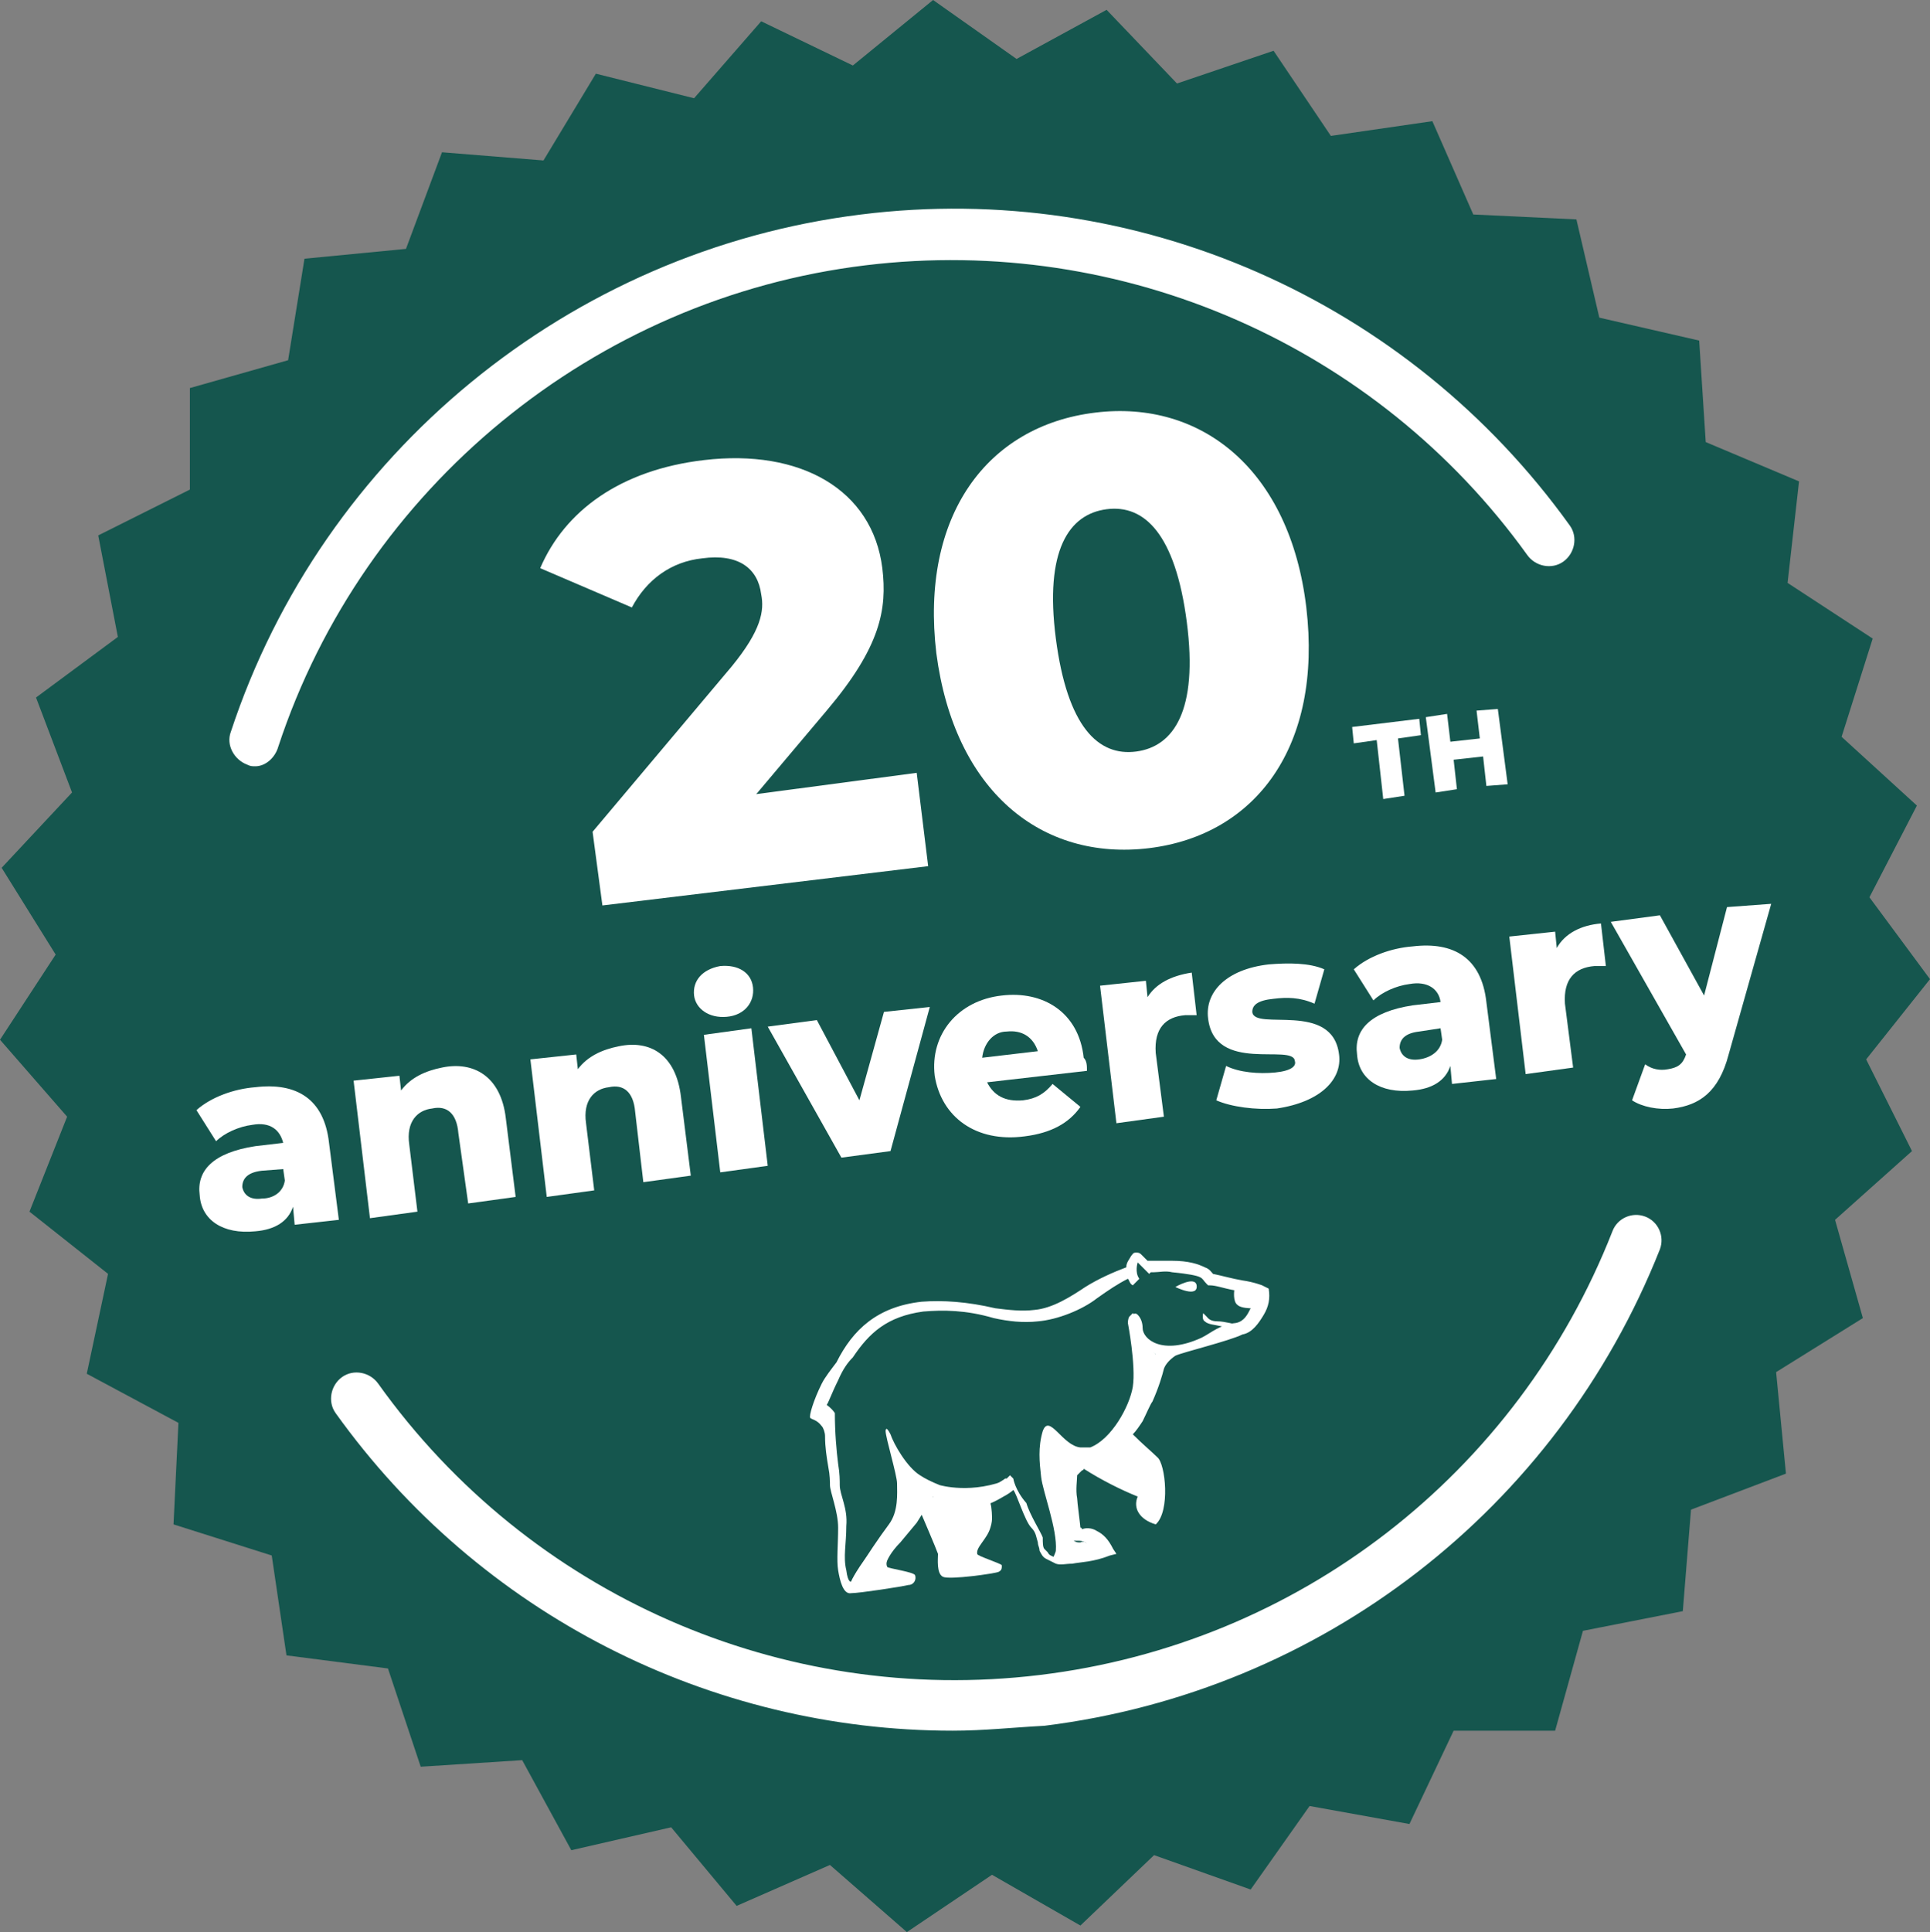 <?xml version="1.0" encoding="utf-8"?>
<!-- Generator: Adobe Illustrator 27.0.1, SVG Export Plug-In . SVG Version: 6.00 Build 0)  -->
<svg version="1.1" id="Layer_1" xmlns="http://www.w3.org/2000/svg" xmlns:xlink="http://www.w3.org/1999/xlink" x="0px" y="0px"
	 viewBox="0 0 117.9 118" style="enable-background:new 0 0 117.9 118;" xml:space="preserve">
<rect x="0" y="0" width="117.9" height="118" fill="#808080" stroke="none"/>
<style type="text/css">
	.st0{fill:#15564E;}
	.st1{fill:#FFFFFF;}
	.st2{enable-background:new    ;}
</style>
<polygon class="st0" points="117.9,59.8 114,64.7 116.8,70.3 112.1,74.5 113.8,80.5 108.5,83.8 109.1,90 103.3,92.2 102.8,98.4 
	96.7,99.6 95,105.7 88.8,105.7 86.1,111.4 80,110.3 76.4,115.4 70.5,113.3 66,117.6 60.6,114.5 55.4,118 50.7,113.9 45,116.4 
	41,111.6 34.9,113 31.9,107.5 25.7,107.9 23.7,101.9 17.5,101.1 16.6,95 10.6,93.1 10.9,86.9 5.3,83.9 6.6,77.8 1.8,74 4.1,68.2 
	0,63.5 3.4,58.3 0.1,53 4.4,48.4 2.2,42.6 7.2,38.9 6,32.7 11.6,29.9 11.6,23.7 17.6,22 18.6,15.8 24.8,15.2 27,9.3 33.2,9.8 
	36.4,4.5 42.4,6 46.5,1.3 52.1,4 57,0 62.1,3.6 67.6,0.6 71.9,5.1 77.8,3.1 81.3,8.3 87.5,7.4 90,13.1 96.3,13.4 97.7,19.4 
	103.8,20.8 104.2,27 109.9,29.4 109.2,35.6 114.4,39 112.5,45 117.1,49.2 114.2,54.8 "/>
<g>
	<path class="st1" d="M15.6,46.8c-0.2,0-0.3,0-0.5-0.1c-0.8-0.3-1.3-1.2-1-2c5.6-17,20.7-29.4,38.5-31.6c16.8-2.1,33.4,5.2,43.3,19
		c0.5,0.7,0.3,1.7-0.4,2.2s-1.7,0.3-2.2-0.4c-9.2-12.8-24.7-19.6-40.4-17.7c-16.6,2-30.7,13.6-35.9,29.4
		C16.8,46.3,16.2,46.8,15.6,46.8"/>
	<path class="st1" d="M58.2,105.7c-14.8,0-28.9-7.1-37.7-19.4c-0.5-0.7-0.3-1.7,0.4-2.2c0.7-0.5,1.7-0.3,2.2,0.4
		c9.2,12.9,24.7,19.7,40.4,17.8c15.8-1.9,29.2-12.3,35-27.1c0.3-0.8,1.2-1.2,2-0.9c0.8,0.3,1.2,1.2,0.9,2
		c-6.3,15.9-20.7,27-37.6,29.1C61.9,105.5,60.1,105.7,58.2,105.7"/>
	<path class="st1" d="M69.5,81.4c0-0.2,0-1-0.3-1.2c0,0-0.1,0.1-0.2,0.2s-0.1,0.4-0.1,0.4s0.5,2.6,0.3,3.9c-0.2,1.2-1.3,3.2-2.6,3.7
		c-0.2,0-0.4,0-0.6,0c-1.1-0.1-1.9-2.1-2.3-1c-0.3,1-0.2,1.9-0.1,2.8c0.1,0.9,1,3.2,0.9,4.5c0,0.1-0.2,0.5-0.2,0.5l0.9,0.2
		c0.4,0,1-0.3,1.8-0.6c-0.2-0.3-0.4-0.4-0.5-0.5c-0.2-0.1-0.3-0.2-0.5-0.1h-0.1l0,0l0,0c-0.2,0-0.3-0.1-0.4-0.2s-0.1-0.1-0.2-0.2
		C65.2,93.6,65,92,65,91.7c-0.1-0.6-0.1-1.2,0.1-1.6c0.1-0.3,0.3-0.5,0.5-0.7s0.5-0.3,0.9-0.5c0.6-0.3,1.4-0.7,1.9-1.2
		c0.5-0.4,1-1.3,1.3-2.2c0.3-0.9,0.6-1.5,0.7-1.9c0.1-0.3,0.2-0.5,0.4-0.7C70.4,82.5,69.8,82.1,69.5,81.4"/>
	<path class="st1" d="M76.4,79.9C76.4,80,76.4,80,76.4,79.9c-0.2,0.4-0.4,0.8-0.9,0.9c-1,0.1-1.5,0.6-2.1,0.9
		c-2.4,1.1-3.6,0.1-3.6-0.6c0-0.3-0.1-0.6-0.3-0.8c-0.1-0.1-0.2-0.1-0.3,0s-0.1,0.2,0,0.3c0.1,0.2,0.2,0.4,0.2,0.6
		c0.1,1.1,0.8,1.3,1,1.4c0.1,0,0.1,0.1,0.2,0.1c-0.2,0.2-0.3,0.4-0.4,0.7c-0.1,0.4-0.4,1-0.7,1.9s-0.8,1.8-1.3,2.2
		c-0.5,0.5-1.3,0.9-1.9,1.2c-0.3,0.2-0.6,0.3-0.9,0.5c-0.2,0.2-0.5,0.4-0.5,0.7c-0.1,0.4-0.1,1-0.1,1.6c0,0.3,0.3,1.9,0.3,2.1
		c0,0.1,0.1,0.2,0.2,0.3c0.1,0.1,0.2,0.2,0.4,0.2l0,0l0,0h0.1c0.2,0,0.3,0,0.5,0.1c0.1,0.1,0.3,0.2,0.5,0.5C66,95,65.5,95,65.1,95
		c-0.3,0-0.5,0.2-0.7,0.1S64.1,95,64,94.8c-0.1-0.1-0.1-0.1-0.2-0.2c-0.1-0.1-0.1-0.4-0.1-0.7c-0.1-0.3-0.8-1.4-1-2.1
		c-0.7-0.8-0.8-1.5-0.8-1.5l-0.2-0.2l-0.2,0.2c0,0,0,0-0.1,0c-0.1,0.1-0.5,0.3-0.9,0.6c-0.4,0.2-0.9,0.5-1.3,0.5
		c-0.2,0-0.5,0-0.6-0.1c-1.3-0.6-2.1-0.7-2.1-0.7h-0.3l-0.1,0.3c-0.2,0.8-0.5,1.3-0.8,1.6c0,0-1.2,1.4-2,2.2
		c-0.8,0.8-1.3,1.9-1.3,1.9s-0.2,0.1-0.3-0.7c-0.2-0.8,0-1.6,0-2.7c0.1-1.1-0.4-1.9-0.4-2.5c0-0.3,0-0.7-0.1-1.3
		c-0.1-0.8-0.2-1.9-0.2-3.1l0,0c-0.2-0.3-0.5-0.5-0.5-0.5c0.1-0.1,0.3-0.7,0.7-1.5c0.3-0.7,0.6-1.1,0.9-1.4c1-1.5,2.1-2.5,4.3-2.8
		c1.2-0.1,2.6-0.1,4.3,0.4c0.9,0.2,1.8,0.3,2.7,0.2c1.2-0.1,2.7-0.7,3.6-1.4c0.7-0.5,1.3-0.9,1.9-1.2c0.1,0.1,0.1,0.3,0.3,0.4
		l0.4-0.4c-0.3-0.4-0.1-1-0.1-1l0.7,0.7l0.1-0.1c0.1,0,0.1,0,0.2,0c0.3,0,0.7-0.1,1.1,0c1,0.1,1.5,0.2,1.7,0.3
		c0.2,0.1,0.2,0.2,0.4,0.4l0.1,0.1h0.1c0.4,0,0.9,0.2,1.5,0.3c0,0-0.1,0.7,0.2,0.9C75.8,79.9,76.4,79.9,76.4,79.9 M77.3,78.6
		l-0.2-0.1c0,0-0.5-0.2-1.2-0.3c-0.6-0.1-1.3-0.3-1.8-0.4c-0.1-0.1-0.2-0.3-0.5-0.4c-0.4-0.2-1-0.4-2-0.4c-0.4,0-0.9,0-1.2,0
		c-0.1,0-0.2,0-0.3,0c-0.1-0.1-0.3-0.3-0.4-0.4s-0.2-0.1-0.3-0.1c-0.2,0-0.2,0.1-0.3,0.2c-0.1,0.2-0.3,0.4-0.3,0.7
		c-0.8,0.3-1.7,0.7-2.5,1.2c-0.9,0.6-2,1.3-3.1,1.4c-0.8,0.1-1.6,0-2.4-0.1c-1.7-0.4-3.2-0.5-4.5-0.4c-2.7,0.3-4.2,1.7-5.2,3.7l0,0
		c-0.3,0.4-0.7,0.9-0.9,1.3c-0.5,1-0.8,2-0.7,2.1s0.4,0.1,0.7,0.5c0.1,0.1,0.2,0.4,0.2,0.6c0,0.7,0.1,1.3,0.2,1.9
		c0.1,0.5,0.1,0.9,0.1,1.1c0,0.4,0.5,1.6,0.5,2.6s-0.1,2,0,2.6s0.3,1.5,0.8,1.4c0.5,0,3.1-0.4,3.5-0.5c0.3,0,0.5-0.3,0.4-0.6
		c-0.1-0.2-1.6-0.4-1.7-0.5c-0.1-0.2,0-0.4,0-0.4s0.2-0.5,0.8-1.1c0.5-0.6,1-1.2,1-1.2l1-1.6c0,0.2,2.5,0.8,2.5,0.7
		c0.7-0.1,1.3-0.4,1.8-0.7c0.2-0.1,0.5-0.3,0.6-0.4c0.2,0.2,0.7,1.9,1.1,2.3c0.3,0.3,0.3,0.6,0.4,0.9c0,0.2,0.1,0.3,0.1,0.5
		c0.1,0.2,0.2,0.4,0.4,0.5s0.4,0.2,0.6,0.3c0.3,0.1,0.6,0,1,0l0,0c0.5-0.1,1.3-0.1,2.3-0.5l0.4-0.1L68,94.6c-0.3-0.6-0.6-0.9-1-1.1
		c-0.3-0.2-0.7-0.2-0.9-0.1c0,0,0-0.1-0.1-0.1c0-0.1-0.2-1.6-0.2-1.8c-0.1-0.5,0-1.1,0-1.4c0,0,0.1-0.1,0.3-0.3c0,0,0.1,0,0.1-0.1
		c1.1,0.7,2.3,1.3,3.3,1.7c-0.3,0.7,0.1,1.4,1.1,1.7c0.9-0.8,0.6-3.7,0.1-4.1c-0.3-0.3-0.9-0.8-1.5-1.4c0.2-0.2,0.4-0.5,0.6-0.8l0,0
		c0.2-0.4,0.5-1.1,0.6-1.2c0.4-0.9,0.6-1.6,0.7-2c0.1-0.3,0.4-0.6,0.7-0.8c0.4-0.2,3.3-0.9,4.1-1.3c0.6-0.1,1-0.7,1.3-1.2
		s0.4-1,0.3-1.6L77.3,78.6z"/>
	<path class="st1" d="M73.1,78.5c-0.1-0.6-1.3,0.1-1.3,0.1S73.2,79.3,73.1,78.5"/>
	<path class="st1" d="M60.5,91.8c-0.1-0.3-2-0.1-2-0.1l-1.6-0.3c-0.2-0.1-0.3-0.2-0.3-0.2L56.2,92l0.1,0.5c0,0,0.9,2.1,1,2.4
		c0,0.3-0.1,1.2,0.3,1.4c0.4,0.2,3.2-0.2,3.4-0.3c0.2-0.1,0.2-0.2,0.2-0.4c0-0.1-1.6-0.6-1.5-0.7c-0.1-0.4,0.6-0.9,0.8-1.6
		c0.1-0.3,0.1-0.5,0.1-0.6C60.6,92.7,60.6,92.1,60.5,91.8"/>
	<path class="st1" d="M61.5,90.5l0.2-0.2c-2.3,1-4.3,0.4-4.3,0.4c-0.5-0.2-0.9-0.4-1.2-0.6c-0.8-0.5-1.6-1.9-1.8-2.5
		c-0.3-0.6-0.3-0.2-0.3-0.2c0,0.4,0.7,2.7,0.7,3.2c0,0.6,0.1,1.7-0.5,2.5s-1.4,2-1.7,2.5c-0.3,0.4-0.8,1.2-0.6,1.2s1.6,0.1,1.6-0.1
		s-0.5-0.9-0.1-1.5c0.3-0.6,0.9-1.2,1.2-1.6s0.8-1,0.8-1l0,0c0.2-0.3,0.5-0.8,0.7-1.4l0.1-0.3h0.3c0,0,0.8,0.1,2.1,0.7
		c0.2,0.1,0.4,0.1,0.6,0.1c0.4-0.1,0.9-0.3,1.3-0.5C61,90.9,61.3,90.6,61.5,90.5L61.5,90.5"/>
	<path class="st1" d="M75.6,80.9c-0.1,0-0.8-0.2-1.2-0.2c-0.5,0-0.6-0.2-0.7-0.3c-0.1-0.1-0.2-0.2-0.2-0.2s-0.1,0.4,0.1,0.5
		c0.2,0.2,0.6,0.2,1,0.3s0.3,0.3,0.4,0.3C74.9,81.3,75.5,80.9,75.6,80.9"/>
</g>
<g class="st2">
	<path class="st1" d="M56,47.2l0.7,5.7l-19.9,2.4l-0.6-4.5l8.5-10.1c1.8-2.2,2-3.4,1.8-4.4c-0.2-1.6-1.4-2.5-3.6-2.2
		c-1.9,0.2-3.4,1.3-4.3,3L33,34.7c1.5-3.5,4.9-6,10-6.6c5.9-0.7,10.3,1.8,10.9,6.6c0.3,2.5-0.1,4.8-3.4,8.7l-4.3,5.1L56,47.2z"/>
</g>
<g class="st2">
	<path class="st1" d="M57.2,39.9c-1-8.4,3.1-13.9,9.7-14.7c6.5-0.8,11.9,3.5,12.9,11.9c1,8.5-3.1,13.9-9.6,14.7
		C63.6,52.6,58.3,48.3,57.2,39.9z M72.5,38c-0.7-5.4-2.6-7.2-4.9-6.9c-2.3,0.3-3.8,2.5-3.1,7.9s2.6,7.2,4.9,6.9
		C71.7,45.6,73.2,43.4,72.5,38z"/>
</g>
<g class="st2">
	<path class="st1" d="M20.1,69.8l0.6,4.7l-2.7,0.3l-0.1-1.1c-0.3,0.9-1.1,1.4-2.3,1.5c-2,0.2-3.3-0.7-3.4-2.2
		c-0.2-1.5,0.8-2.6,3.4-3l1.7-0.2c-0.2-0.8-0.8-1.3-1.9-1.1c-0.8,0.1-1.7,0.5-2.2,1l-1.2-1.9c0.9-0.8,2.3-1.3,3.6-1.4
		C18.1,66.1,19.8,67.1,20.1,69.8z M17.4,72.1l-0.1-0.7L16,71.5c-0.9,0.1-1.2,0.5-1.2,1c0.1,0.5,0.5,0.8,1.2,0.7
		C16.7,73.2,17.3,72.8,17.4,72.1z"/>
	<path class="st1" d="M30.9,68.3l0.6,4.8l-2.9,0.4L28,69.2c-0.1-1.2-0.7-1.7-1.6-1.5c-0.9,0.1-1.6,0.8-1.4,2.2l0.5,4.1l-2.9,0.4
		l-1-8.4l2.8-0.3l0.1,0.9c0.6-0.8,1.5-1.2,2.5-1.4C28.9,64.8,30.6,65.7,30.9,68.3z"/>
	<path class="st1" d="M41.6,67l0.6,4.8l-2.9,0.4l-0.5-4.3c-0.1-1.2-0.7-1.7-1.6-1.5c-0.9,0.1-1.6,0.8-1.4,2.2l0.5,4.1l-2.9,0.4
		l-1-8.4l2.8-0.3l0.1,0.9c0.6-0.8,1.5-1.2,2.5-1.4C39.7,63.5,41.3,64.4,41.6,67z"/>
	<path class="st1" d="M42.4,60.8c-0.1-0.9,0.5-1.6,1.6-1.8c1.1-0.1,1.9,0.4,2,1.3c0.1,0.9-0.5,1.7-1.6,1.8
		C43.3,62.2,42.5,61.6,42.4,60.8z M43,63.2l2.9-0.4l1,8.4l-2.9,0.4L43,63.2z"/>
</g>
<g class="st2">
	<path class="st1" d="M56.8,61.5l-2.4,8.8l-3,0.4l-4.5-8l3-0.4l2.6,4.9l1.5-5.4L56.8,61.5z"/>
</g>
<g class="st2">
	<path class="st1" d="M66.4,65.4l-6.1,0.7c0.4,0.8,1.1,1.2,2.2,1.1c0.8-0.1,1.3-0.4,1.8-1l1.7,1.4c-0.7,1-1.8,1.6-3.4,1.8
		c-3,0.4-5.1-1.2-5.5-3.7c-0.3-2.5,1.4-4.6,4.1-4.9c2.5-0.3,4.7,1,5,3.8C66.4,64.8,66.4,65.1,66.4,65.4z M60,64.6l3.4-0.4
		c-0.3-0.9-1-1.3-1.9-1.2C60.7,63,60.1,63.7,60,64.6z"/>
</g>
<g class="st2">
	<path class="st1" d="M72.8,59.4l0.3,2.6c-0.3,0-0.5,0-0.7,0c-1.2,0.1-1.9,0.8-1.8,2.3l0.5,3.9l-2.9,0.4l-1-8.4l2.8-0.3l0.1,1
		C70.6,60.1,71.5,59.6,72.8,59.4z"/>
</g>
<g class="st2">
	<path class="st1" d="M74.3,67.2l0.6-2.1c0.8,0.4,2,0.5,3,0.4c1-0.1,1.3-0.4,1.2-0.7c-0.1-1.1-4.9,0.8-5.3-2.6
		c-0.2-1.6,1.1-3,3.7-3.3c1.2-0.1,2.5-0.1,3.4,0.3l-0.6,2.1c-0.9-0.4-1.7-0.4-2.5-0.3c-1,0.1-1.3,0.4-1.3,0.8
		c0.1,1.2,4.9-0.7,5.3,2.6c0.2,1.5-1.1,2.9-3.8,3.3C76.7,67.8,75.2,67.6,74.3,67.2z"/>
	<path class="st1" d="M90.8,61.2l0.6,4.7l-2.7,0.3l-0.1-1.1c-0.3,0.9-1.1,1.4-2.3,1.5c-2,0.2-3.3-0.7-3.4-2.2
		c-0.2-1.5,0.8-2.6,3.4-3l1.7-0.2c-0.1-0.8-0.8-1.3-1.9-1.1c-0.8,0.1-1.7,0.5-2.2,1l-1.2-1.9c0.9-0.8,2.3-1.3,3.6-1.4
		C88.8,57.5,90.5,58.5,90.8,61.2z M88.1,63.5L88,62.8l-1.3,0.2c-0.9,0.1-1.2,0.5-1.2,1c0.1,0.5,0.5,0.8,1.2,0.7
		C87.4,64.6,88,64.2,88.1,63.5z"/>
</g>
<g class="st2">
	<path class="st1" d="M97.8,56.4l0.3,2.6c-0.3,0-0.5,0-0.7,0c-1.2,0.1-1.9,0.8-1.8,2.3l0.5,3.9l-2.9,0.4l-1-8.4l2.8-0.3l0.1,1
		C95.6,57,96.6,56.5,97.8,56.4z"/>
</g>
<g class="st2">
	<path class="st1" d="M108.2,55.2l-2.6,9.2c-0.6,2.3-1.8,3.1-3.4,3.3c-0.9,0.1-1.9-0.1-2.5-0.5l0.8-2.2c0.4,0.3,0.9,0.4,1.4,0.3
		c0.6-0.1,0.9-0.3,1.1-0.9l-4.6-8.1l3-0.4l2.7,4.9l1.4-5.4L108.2,55.2z"/>
</g>
<g class="st2">
	<path class="st1" d="M84.1,45.2l-1.4,0.2l-0.1-1l4.1-0.5l0.1,1l-1.4,0.2l0.4,3.5l-1.3,0.2L84.1,45.2z"/>
	<path class="st1" d="M91.5,43.3l0.6,4.6L90.8,48l-0.2-1.8l-1.8,0.2l0.2,1.8l-1.3,0.2l-0.6-4.6l1.3-0.2l0.2,1.7l1.8-0.2l-0.2-1.7
		L91.5,43.3z"/>
</g>
</svg>
